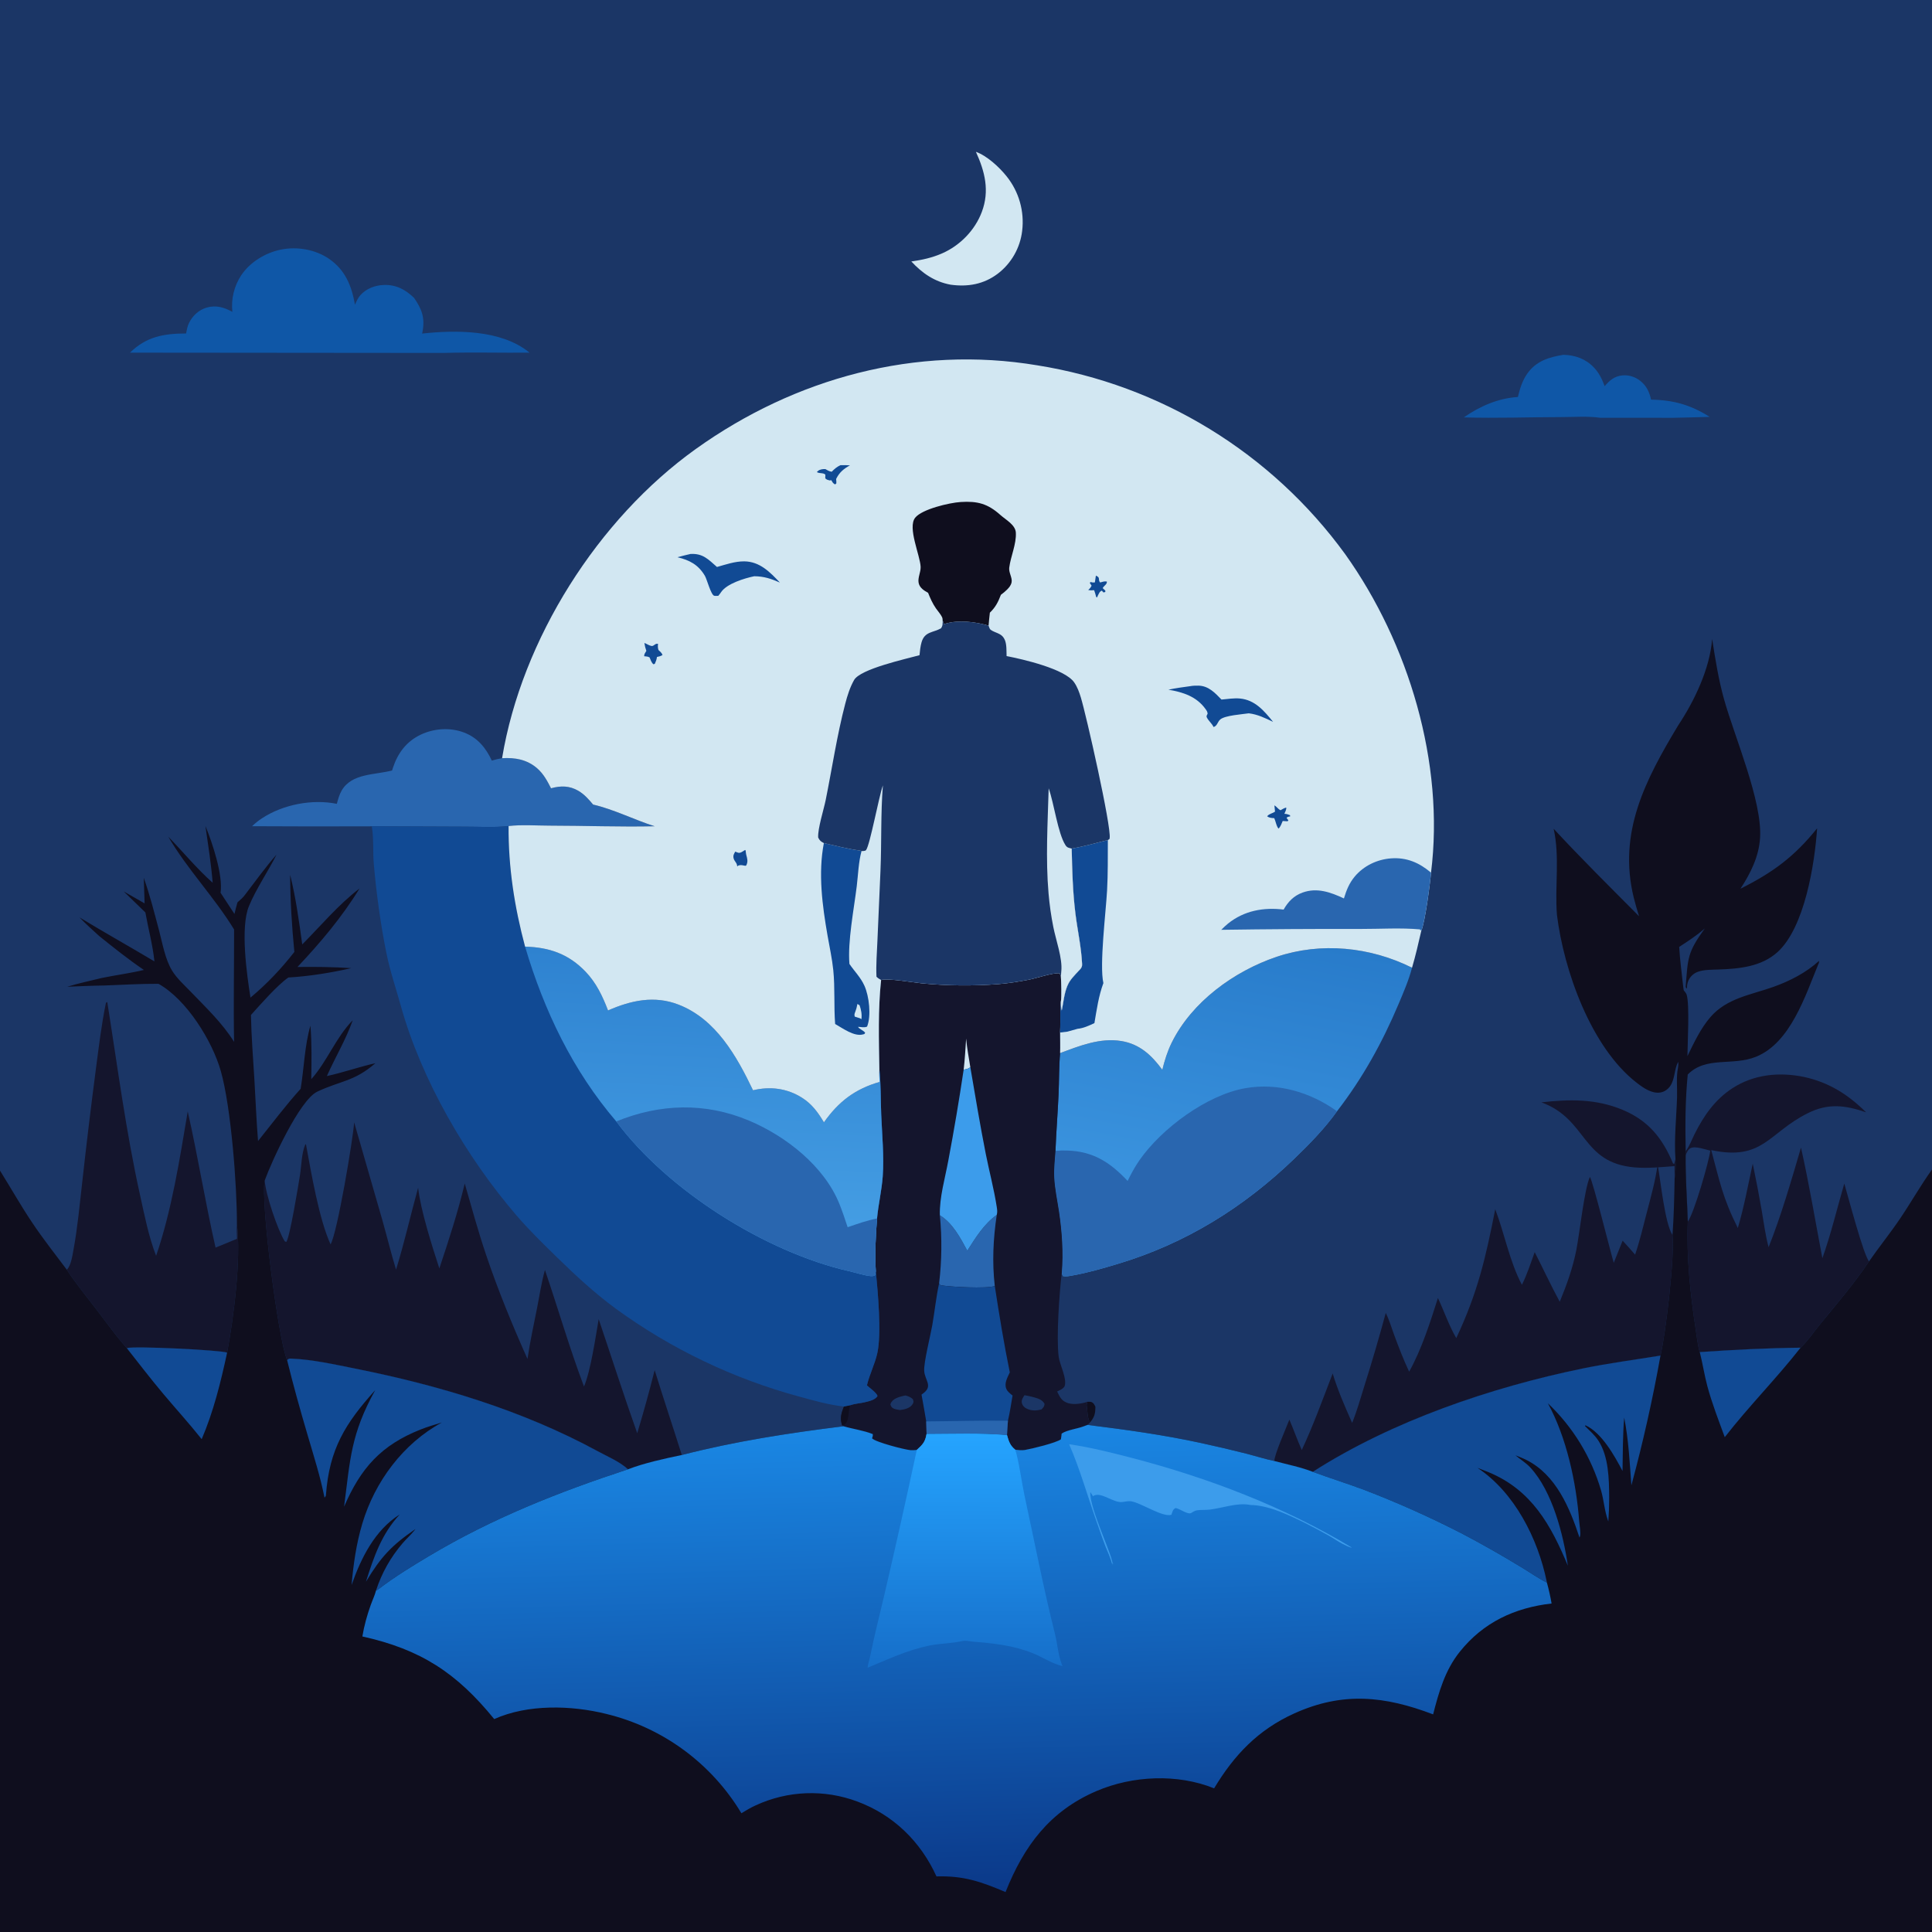 <?xml version="1.0" encoding="UTF-8"?> <svg xmlns="http://www.w3.org/2000/svg" xmlns:xlink="http://www.w3.org/1999/xlink" width="1024" height="1024"><path fill="#1B3666" d="M0 0L1024 0L1024 619.863L1024 1024L0 1024L0 620.448L0 0Z"></path><path fill="#0F0E1E" d="M576.319 742.982C577.644 742.987 578.418 742.774 579.448 743.743C579.861 744.132 580.302 745.052 580.568 745.511C580.586 749.262 580.12 751.059 577.717 753.955C576.212 751.477 576.433 747.557 575.934 744.696L576.319 742.982Z"></path><path fill="#14152D" d="M816.979 584.262C831.865 582.577 845.856 582.337 859.944 588.206C873.638 593.912 881.164 603.227 886.737 616.678L887.4 616.886L888.03 614.389C888.189 617.818 888.224 621.381 887.573 624.765L887.535 618.065C880.584 618.573 873.399 619.34 866.443 618.746C837.887 616.305 841.596 593.286 816.979 584.262Z"></path><path fill="#D2E7F2" d="M517.248 80.461C523.191 82.602 529.696 88.631 533.575 93.513Q534.176 94.264 534.739 95.045Q535.302 95.825 535.825 96.633Q536.349 97.44 536.831 98.272Q537.314 99.105 537.754 99.96Q538.195 100.815 538.593 101.691Q538.99 102.568 539.344 103.462Q539.697 104.357 540.006 105.269Q540.315 106.18 540.578 107.105Q540.841 108.031 541.057 108.968Q541.274 109.906 541.444 110.853Q541.614 111.8 541.736 112.754Q541.859 113.709 541.934 114.668Q542.009 115.627 542.036 116.589Q542.063 117.551 542.042 118.512Q542.022 119.474 541.953 120.434Q541.885 121.394 541.769 122.349Q541.671 123.182 541.532 124.01Q541.393 124.837 541.213 125.657Q541.032 126.476 540.811 127.286Q540.589 128.095 540.328 128.893Q540.066 129.69 539.765 130.473Q539.464 131.256 539.124 132.024Q538.784 132.791 538.406 133.54Q538.029 134.289 537.614 135.019Q537.199 135.748 536.748 136.456Q536.297 137.163 535.811 137.847Q535.325 138.532 534.806 139.191Q534.286 139.85 533.735 140.482Q533.183 141.114 532.6 141.718Q532.017 142.322 531.405 142.895Q530.793 143.469 530.153 144.012Q529.513 144.554 528.846 145.064C521.4 150.694 512.956 152.149 503.855 150.893C495.303 149.32 488.853 144.837 483.02 138.578C488.718 137.787 494.2 136.572 499.482 134.23C508.911 130.05 516.748 122.015 520.391 112.316C524.596 101.117 522.027 90.943 517.248 80.461Z"></path><path fill="#0F57A7" d="M828.625 188.06C834.75 188.186 840.347 190.147 844.665 194.632C847.558 197.636 849.069 200.856 850.506 204.678C853.139 201.606 855.632 199.419 859.82 198.98C863.335 198.612 866.92 199.807 869.623 202.057C872.796 204.698 874.217 207.873 875.104 211.82C886.969 212.009 896.087 214.591 906.151 220.943C899.69 221.115 893.221 221.363 886.759 221.447L848.162 221.427C841.566 220.492 834.177 221.056 827.48 221.063C810.303 221.082 793.028 221.745 775.865 221.222C784.285 215.33 794.144 211.026 804.508 210.421C805.554 206.043 806.866 201.747 809.486 198.022C814.167 191.366 821.003 189.276 828.625 188.06Z"></path><path fill="#2966AF" d="M207.819 408.366C207.952 407.913 208.092 407.461 208.24 407.012C210.804 399.241 215.3 393.094 222.843 389.452C229.902 386.044 238.548 385.448 245.904 388.238C253.114 390.973 257.498 396.335 260.667 403.122C262.48 402.597 264.252 402.172 266.113 401.858C272.947 401.445 279.389 402.563 284.718 407.236C288.108 410.209 290.045 413.871 292.059 417.806C297.211 416.38 301.884 416.393 306.6 419.18C309.804 421.075 311.991 423.638 314.36 426.434C325.473 429.014 336.098 434.491 346.998 437.932C328.48 438.336 309.768 437.618 291.225 437.596C284.184 437.588 276.533 437.013 269.56 437.807C262.123 438.683 253.985 438.136 246.469 438.156L197.035 437.957Q165.326 438.091 133.616 437.905C135.253 436.329 136.986 434.934 138.886 433.689C150.041 426.384 165.466 423.405 178.523 426.049C179.18 423.649 179.857 421.113 181.118 418.954C186.481 409.774 198.701 410.79 207.819 408.366Z"></path><path fill="#0F57A7" d="M123.163 165.294Q123.026 164.031 122.997 162.761Q122.969 161.491 123.05 160.223Q123.131 158.955 123.321 157.699Q123.511 156.443 123.809 155.208Q124.106 153.973 124.509 152.768Q124.912 151.563 125.416 150.398Q125.921 149.232 126.524 148.114Q127.128 146.996 127.825 145.934C132.538 138.897 140.653 133.977 148.883 132.294C157.421 130.548 167.18 132.216 174.399 137.184C183.016 143.115 186.402 151.562 188.139 161.512C188.927 159.741 189.689 157.921 190.995 156.458C194.155 152.919 198.816 151.19 203.481 151.039C210.012 150.827 214.922 153.503 219.477 157.902C223.516 163.749 225.302 168.381 223.979 175.605C223.906 176.004 223.822 176.402 223.738 176.799C241.697 174.859 265.429 174.694 280.322 186.636L280.665 186.917C265.473 187.046 250.192 186.622 235.019 187.063L68.898 186.912C77.647 178.374 86.823 176.776 98.646 176.751C98.994 174.839 99.323 172.931 100.187 171.172C102.089 167.299 105.401 164.227 109.581 163.021C114.556 161.586 118.812 162.915 123.163 165.294Z"></path><path fill="#14152D" d="M35.399 672.964C37.65 670.903 38.412 665.296 38.957 662.348C41.107 650.706 42.182 638.822 43.533 627.065Q46.898 596.558 50.884 566.127C52.416 554.606 53.788 542.895 56.155 531.516L56.856 531.062C62.285 565.255 66.744 599.674 74.244 633.495C76.6 644.122 78.781 655.441 82.749 665.612C91.114 641.047 95.205 614.607 99.5 589.071C104.907 613.007 108.805 637.331 114.252 661.261L125.608 656.599C125.547 654.006 125.388 651.38 125.572 648.791C127.827 667.355 123.899 698.072 120.381 716.929C117.049 715.555 71.342 713.318 67.194 714.516C61.462 708.036 56.371 700.876 51.104 694.008C45.797 687.089 40.167 680.262 35.399 672.964Z"></path><path fill="#14152D" d="M893.462 610.158C895.394 607.6 896.681 604.074 898.116 601.188C902.944 591.481 908.951 582.797 918.205 576.788C929.574 569.406 943.053 568.099 956.081 570.787C969.303 573.631 979.55 580.121 989.072 589.553C977.958 585.751 969.046 584.598 958.174 590.008C937.236 600.427 934.544 615.423 906.994 609.591C911.521 626.243 912.957 634.641 921.076 650.876C924.416 639.65 926.487 628.198 928.987 616.773Q931.581 629.128 933.737 641.568C934.853 648.006 935.693 654.728 937.394 661.036C944.064 644.367 949.483 625.52 954.565 608.263C958.904 627.608 962.189 647.396 965.896 666.886C970.501 653.946 973.683 640.476 977.514 627.291C979.374 633.56 987.742 665.457 990.649 668.538C982.844 680.241 973.429 691.163 964.524 702.05C961.322 705.966 958.026 710.888 954.344 714.302C936.465 714.497 918.742 715.397 900.908 716.636C899.76 712.87 899.34 708.335 898.737 704.422C895.89 685.931 893.829 666.196 894.563 647.483C894.174 635.743 893.298 624.177 893.419 612.402L893.462 610.158Z"></path><path fill="#1B3666" d="M893.419 612.402C893.892 611.053 894.624 609.25 895.996 608.553C898.546 607.258 903.699 609.252 906.477 609.861C905.842 615.529 897.837 643.168 894.563 647.483C894.174 635.743 893.298 624.177 893.419 612.402Z"></path><path fill="#14152D" d="M866.64 664.987C869.102 657.772 870.892 650.189 872.803 642.81C874.985 634.383 877.42 625.825 878.589 617.186C880.127 625.516 882.411 648.595 886.475 654.602C887.649 666.221 882.847 706.834 880.094 718.487C866.361 720.728 852.595 722.51 838.951 725.311C790.362 735.285 737.757 753.192 695.81 780.105C689.448 777.596 682.108 776.166 675.476 774.379C675.099 771.743 681.877 756.464 683.387 752.426C685.681 757.757 687.584 763.231 689.964 768.534C696.139 755.361 701.117 741.549 706.344 727.976C709.048 736.913 712.889 745.638 716.662 754.167C719.251 747.759 721.153 740.962 723.21 734.366Q729.255 715.258 734.474 695.909C736.286 699.443 737.442 703.49 738.817 707.219C741.283 713.911 743.837 720.572 746.876 727.028C753.494 715.151 758.01 700.919 762.13 687.989C765.455 695.067 767.916 702.424 771.851 709.233C783.211 685.072 787.432 666.763 792.503 640.918C797.468 653.986 800.093 668.587 806.643 680.983C809.399 675.446 811.317 669.471 813.426 663.664C817.893 672.405 821.996 681.337 826.696 689.957C830.4 681.012 833.639 671.955 835.505 662.425C837.242 653.55 839.755 630.074 842.673 623.814C844.064 625.256 853.694 664 855.325 669.316Q857.721 663.465 860.029 657.578C862.293 659.986 864.449 662.511 866.64 664.987Z"></path><path fill="#14152D" d="M140.309 625.664C140.781 632.987 147.064 651.664 150.897 657.896L151.685 658.265C153.507 656.683 158.27 627.424 159.009 622.742C159.843 617.456 159.762 611.424 161.853 606.471L162.196 606.659C164.981 621.673 169.073 646.155 175.205 659.536C178.819 653.434 187.177 603.285 187.713 594.873L202.662 646.723C205.126 655.442 207.281 664.269 209.907 672.939C214.376 658.531 217.609 644.002 221.618 629.509C222.861 641.178 229.062 660.66 232.862 672.288C237.857 657.337 242.641 642.639 246.326 627.306C249.955 639.942 253.437 652.648 257.638 665.108C263.914 683.722 271.56 702.332 279.576 720.269C280.911 711.114 282.936 702.014 284.723 692.938C286.012 686.39 287.028 679.525 288.832 673.108C295.815 693.641 301.869 714.602 309.531 734.887C313.13 726.375 315.643 708.802 317.318 699.19C324.129 719.327 330.62 739.624 337.745 759.649Q342.757 743.035 346.985 726.204C351.621 741.242 356.652 756.167 361.373 771.185C352.036 773.164 341.782 775.337 332.875 778.754C328.264 774.584 322.168 772.091 316.74 769.14C276.879 747.469 232.715 734.27 188.409 725.412C177.55 723.241 165.664 720.55 154.595 720.104C153.255 720.05 153.116 720.012 152.167 720.876C147.511 709.928 138.084 637.256 140.309 625.664Z"></path><defs><linearGradient id="gradient_0" gradientUnits="userSpaceOnUse" x1="663.146" y1="493.084" x2="636.04" y2="631.638"><stop offset="0" stop-color="#287BCA"></stop><stop offset="1" stop-color="#3A93DE"></stop></linearGradient></defs><path fill="url(#gradient_0)" d="M616.047 567.012C617.301 561.99 618.724 557.301 621.018 552.648C631.685 531.014 654.049 514.789 676.519 507.175C700.129 499.174 726.265 501.858 748.409 512.906C746.693 519.455 743.948 525.807 741.322 532.036C732.692 552.498 722.266 571.374 708.657 588.977C702.213 598.021 694.056 606.373 686.065 614.068C659.231 639.908 628.468 659.051 592.69 669.81C584.603 672.242 576.397 674.655 568.064 676.092C566.478 676.366 564.869 676.727 563.283 676.307C563.11 675.727 562.878 675.106 562.771 674.512C563.649 663.923 562.876 652.841 561.318 642.325C560.421 636.271 559.054 630.118 558.76 624.003C558.538 619.39 559.094 614.608 559.42 610.001C559.81 600.005 560.617 590.003 561.061 580.002C561.384 572.737 561.242 565.4 561.882 558.163C572.173 554.311 583.067 549.951 594.272 551.762C604.083 553.349 610.426 559.332 616.047 567.012Z"></path><path fill="#2966AF" d="M597.668 625.932C599.517 622.115 601.504 618.43 603.932 614.945C615.681 598.083 639.666 580.315 660.104 576.75C677.42 573.729 694.55 578.937 708.657 588.977C702.213 598.021 694.056 606.373 686.065 614.068C659.231 639.908 628.468 659.051 592.69 669.81C584.603 672.242 576.397 674.655 568.064 676.092C566.478 676.366 564.869 676.727 563.283 676.307C563.11 675.727 562.878 675.106 562.771 674.512C563.649 663.923 562.876 652.841 561.318 642.325C560.421 636.271 559.054 630.118 558.76 624.003C558.538 619.39 559.094 614.608 559.42 610.001Q562.526 609.684 565.646 609.804C579.511 610.241 588.471 616.129 597.668 625.932Z"></path><path fill="#14152D" d="M467.007 519.415C470.353 518.378 484.116 520.729 488.406 521.16Q498.538 522.16 508.718 522.271Q518.899 522.383 529.05 521.605C534.448 521.173 540.005 520.292 545.319 519.262C549.416 518.468 558.008 515.489 561.61 515.854L562.304 517.393C562.457 521.88 562.827 526.784 562.266 531.238C561.932 534.686 561.948 538.085 561.984 541.545C561.959 543.445 561.984 545.36 561.874 547.257C561.887 550.885 561.991 554.538 561.882 558.163C561.242 565.4 561.384 572.737 561.061 580.002C560.617 590.003 559.81 600.005 559.42 610.001C559.094 614.608 558.538 619.39 558.76 624.003C559.054 630.118 560.421 636.271 561.318 642.325C562.876 652.841 563.649 663.923 562.771 674.512C561.478 685.223 559.813 708.747 561.119 719.088C561.649 723.292 565.797 730.995 564.216 734.836C564.091 735.141 563.371 735.806 563.21 735.929C562.379 736.57 561.221 737.05 560.284 737.535C561.855 740.605 562.631 742.595 566.177 743.717C569.011 744.614 573.577 743.968 576.319 742.982L575.934 744.696C576.433 747.557 576.212 751.477 577.717 753.955L576.384 755.231L574.679 755.874C571.291 757.262 565.488 757.872 562.69 759.846L562.631 760.558C562.557 761.349 562.439 762.108 562.299 762.888C559.632 764.787 546.921 767.891 543.248 768.513C541.545 768.801 539.794 768.581 538.095 768.375C535.332 766.137 534.653 763.928 533.724 760.64C519.704 759.422 505.168 760.002 491.099 760.022C490.422 764.267 489.013 765.663 485.925 768.491C484.828 768.599 483.711 768.703 482.608 768.618C479.497 768.376 463.887 764.333 462.21 762.345C462.528 761.443 462.657 761.086 462.588 760.107C457.779 758.156 452.108 757.433 447.069 755.945L446.328 755.412C445.097 751.583 445.907 749.092 447.3 745.493L450.679 744.808C453.155 743.902 455.907 743.829 458.471 743.191C460.711 742.635 463.836 742.005 465.1 739.924C464.68 738.25 460.95 735.647 459.491 734.275C460.848 728.4 463.745 722.977 465.023 717.045C467.26 706.656 465.308 684.946 464.209 673.789C463.604 664.506 464.153 655.088 464.852 645.826C465.523 638.353 467.316 631.022 467.859 623.555C468.644 612.766 467.49 601.37 467.052 590.536C466.734 582.668 466.929 574.637 466.087 566.82C465.85 551.027 465.341 535.148 467.007 519.415Z"></path><path fill="#D2E7F2" d="M512.071 550.478C512.541 555.546 513.477 560.583 514.288 565.607C513.19 566.607 512.188 566.63 510.758 566.958C511.41 561.492 511.686 555.968 512.071 550.478Z"></path><path fill="#0F0E1E" d="M447.3 745.493L450.679 744.808C450.57 745.128 450.457 745.445 450.354 745.767C449.44 748.619 450.2 753.173 447.562 755.085L446.328 755.412C445.097 751.583 445.907 749.092 447.3 745.493Z"></path><path fill="#1B3666" d="M479.904 739.614C481.518 740.054 482.49 740.452 483.787 741.519C484.201 742.694 484.42 742.964 483.754 744.131C482.44 746.435 479.358 747.057 476.998 747.349C475.975 747.173 474.777 747.038 473.818 746.638C472.626 746.142 472.301 745.538 471.926 744.38C472.113 743.806 472.118 743.682 472.495 743.117C474 740.859 477.49 740.146 479.904 739.614Z"></path><path fill="#1B3666" d="M542.993 739.486C544.653 739.788 546.313 740.1 547.936 740.571C550.245 741.241 552.392 741.812 553.637 744.063C553.521 745.555 553.042 745.844 552.107 746.973C549.477 747.781 546.776 747.834 544.238 746.643C542.896 746.013 541.9 744.984 541.587 743.5C541.268 741.983 542.236 740.704 542.993 739.486Z"></path><path fill="#2966AF" d="M512.688 662.892C517.064 656.053 521.543 648.684 528.301 643.922C526.427 656.499 525.801 668.961 527.256 681.61C523.316 683.144 503.032 682.104 498.391 681.16L497.753 680.157Q498.823 671.186 498.922 662.152Q499.021 653.118 498.148 644.126C504.932 648.264 509.039 656.13 512.688 662.892Z"></path><path fill="#3C9CEB" d="M514.288 565.607C516.925 580.988 519.462 596.34 522.495 611.655C524.338 620.959 526.855 630.282 528.291 639.644C528.527 641.186 528.712 642.409 528.301 643.922C521.543 648.684 517.064 656.053 512.688 662.892C509.039 656.13 504.932 648.264 498.148 644.126C497.848 634.726 500.984 624.187 502.67 614.894Q507.181 591.005 510.758 566.958C512.188 566.63 513.19 566.607 514.288 565.607Z"></path><path fill="#114A94" d="M497.753 680.157L498.391 681.16C503.032 682.104 523.316 683.144 527.256 681.61C529.627 696.994 532.097 712.139 535.216 727.39C534.02 730.02 532.118 733.169 533.369 736.097C534.021 737.624 535.416 738.651 536.68 739.649C535.901 744.096 535.272 748.634 534.225 753.024Q533.883 756.826 533.724 760.64C519.704 759.422 505.168 760.002 491.099 760.022L490.918 753.379Q489.74 746.263 488.426 739.171C488.535 739.092 488.645 739.014 488.753 738.934L489.29 738.529C494.628 734.59 490.16 731.599 489.845 726.606C489.561 722.106 493.186 707.798 494.119 702.442C495.405 695.06 496.161 687.466 497.753 680.157Z"></path><path fill="#2966AF" d="M490.918 753.379C505.341 753.294 519.808 752.809 534.225 753.024Q533.883 756.826 533.724 760.64C519.704 759.422 505.168 760.002 491.099 760.022L490.918 753.379Z"></path><path fill="#114A94" d="M197.035 437.957L246.469 438.156C253.985 438.136 262.123 438.683 269.56 437.807C269.398 459.64 272.668 480.682 278.299 501.729C291.117 502.089 301.328 505.578 310.371 515.019C316.063 520.962 319.346 527.951 322.27 535.554C334.484 530.208 346.87 527.476 359.736 532.505C379.514 540.235 390.421 559.739 399.122 577.875C408.131 575.711 417.05 576.784 424.987 581.769C430.321 585.12 433.515 589.555 436.7 594.858C444.474 583.854 453.138 577.215 466.189 573.444C466.114 571.25 465.94 569.01 466.087 566.82C466.929 574.637 466.734 582.668 467.052 590.536C467.49 601.37 468.644 612.766 467.859 623.555C467.316 631.022 465.523 638.353 464.852 645.826C464.153 655.088 463.604 664.506 464.209 673.789C465.308 684.946 467.26 706.656 465.023 717.045C463.745 722.977 460.848 728.4 459.491 734.275C460.95 735.647 464.68 738.25 465.1 739.924C463.836 742.005 460.711 742.635 458.471 743.191C455.907 743.829 453.155 743.902 450.679 744.808L447.3 745.493C439.348 744.617 431.323 742.341 423.622 740.226Q417.083 738.453 410.632 736.385Q404.181 734.317 397.831 731.957Q391.48 729.598 385.243 726.952Q379.007 724.307 372.897 721.38Q366.787 718.453 360.817 715.252Q354.846 712.05 349.028 708.581Q343.209 705.111 337.554 701.38Q331.899 697.65 326.42 693.666C315.172 685.378 305.089 676.06 295.112 666.302C287.827 659.178 280.5 652.044 273.848 644.315C247.135 613.275 223.36 572.442 212.383 532.904C209.805 523.616 206.757 514.799 204.83 505.281C201.712 489.885 199.518 473.782 198.134 458.134C197.56 451.643 198.158 444.93 197.133 438.519C197.103 438.331 197.068 438.144 197.035 437.957Z"></path><defs><linearGradient id="gradient_1" gradientUnits="userSpaceOnUse" x1="375.814" y1="506.736" x2="369.387" y2="645.284"><stop offset="0" stop-color="#2E82D0"></stop><stop offset="1" stop-color="#449DE3"></stop></linearGradient></defs><path fill="url(#gradient_1)" d="M278.299 501.729C291.117 502.089 301.328 505.578 310.371 515.019C316.063 520.962 319.346 527.951 322.27 535.554C334.484 530.208 346.87 527.476 359.736 532.505C379.514 540.235 390.421 559.739 399.122 577.875C408.131 575.711 417.05 576.784 424.987 581.769C430.321 585.12 433.515 589.555 436.7 594.858C444.474 583.854 453.138 577.215 466.189 573.444C466.114 571.25 465.94 569.01 466.087 566.82C466.929 574.637 466.734 582.668 467.052 590.536C467.49 601.37 468.644 612.766 467.859 623.555C467.316 631.022 465.523 638.353 464.852 645.826C464.153 655.088 463.604 664.506 464.209 673.789C464.106 674.501 463.939 675.217 463.8 675.923C462.911 676.431 462.1 676.428 461.095 676.311C457.535 675.898 453.648 674.559 450.118 673.758C405.911 663.723 353.763 630.928 326.636 594.379C303.537 567.424 288.32 535.568 278.299 501.729Z"></path><path fill="#2966AF" d="M326.636 594.379C349.745 584.96 373.727 584.173 396.93 593.921C416.469 602.129 436.882 618.042 444.95 638.221C446.555 642.235 447.918 646.348 449.267 650.453C454.387 648.68 459.517 646.85 464.852 645.826C464.153 655.088 463.604 664.506 464.209 673.789C464.106 674.501 463.939 675.217 463.8 675.923C462.911 676.431 462.1 676.428 461.095 676.311C457.535 675.898 453.648 674.559 450.118 673.758C405.911 663.723 353.763 630.928 326.636 594.379Z"></path><path fill="#D2E7F2" d="M266.113 401.858C276.552 338.827 316.887 275.14 368.715 238.024C421.359 200.324 485.531 182.885 549.814 193.635Q552.844 194.119 555.862 194.676Q558.88 195.234 561.883 195.865Q564.886 196.497 567.872 197.202Q570.859 197.907 573.828 198.684Q576.796 199.462 579.745 200.312Q582.693 201.163 585.62 202.085Q588.547 203.007 591.451 204Q594.354 204.994 597.232 206.059Q600.111 207.123 602.962 208.257Q605.813 209.392 608.636 210.596Q611.458 211.8 614.251 213.073Q617.043 214.346 619.803 215.687Q622.564 217.028 625.29 218.436Q628.017 219.844 630.708 221.318Q633.4 222.793 636.054 224.333Q638.708 225.872 641.324 227.477Q643.94 229.081 646.516 230.749Q649.092 232.417 651.626 234.148Q654.16 235.879 656.651 237.671Q659.142 239.463 661.589 241.316Q664.035 243.168 666.435 245.08Q668.836 246.992 671.188 248.962Q673.541 250.933 675.845 252.96Q678.149 254.987 680.402 257.07Q682.656 259.153 684.857 261.291Q687.059 263.429 689.208 265.62Q691.356 267.81 693.451 270.053Q695.545 272.296 697.584 274.59Q699.623 276.883 701.605 279.226Q703.587 281.569 705.511 283.959Q707.435 286.35 709.3 288.787Q711.165 291.224 712.97 293.706C746.668 340.961 765.763 404.44 758.473 462.54C758.024 468.1 755.321 488.84 753.314 493.342C751.808 499.905 750.309 506.442 748.409 512.906C726.265 501.858 700.129 499.174 676.519 507.175C654.049 514.789 631.685 531.014 621.018 552.648C618.724 557.301 617.301 561.99 616.047 567.012C610.426 559.332 604.083 553.349 594.272 551.762C583.067 549.951 572.173 554.311 561.882 558.163C561.991 554.538 561.887 550.885 561.874 547.257C561.984 545.36 561.959 543.445 561.984 541.545C561.948 538.085 561.932 534.686 562.266 531.238C562.827 526.784 562.457 521.88 562.304 517.393L561.61 515.854C558.008 515.489 549.416 518.468 545.319 519.262C540.005 520.292 534.448 521.173 529.05 521.605Q518.899 522.383 508.718 522.271Q498.538 522.16 488.406 521.16C484.116 520.729 470.353 518.378 467.007 519.415C465.341 535.148 465.85 551.027 466.087 566.82C465.94 569.01 466.114 571.25 466.189 573.444C453.138 577.215 444.474 583.854 436.7 594.858C433.515 589.555 430.321 585.12 424.987 581.769C417.05 576.784 408.131 575.711 399.122 577.875C390.421 559.739 379.514 540.235 359.736 532.505C346.87 527.476 334.484 530.208 322.27 535.554C319.346 527.951 316.063 520.962 310.371 515.019C301.328 505.578 291.117 502.089 278.299 501.729C272.668 480.682 269.398 459.64 269.56 437.807C276.533 437.013 284.184 437.588 291.225 437.596C309.768 437.618 328.48 438.336 346.998 437.932C336.098 434.491 325.473 429.014 314.36 426.434C311.991 423.638 309.804 421.075 306.6 419.18C301.884 416.393 297.211 416.38 292.059 417.806C290.045 413.871 288.108 410.209 284.718 407.236C279.389 402.563 272.947 401.445 266.113 401.858Z"></path><path fill="#114A94" d="M394.898 450.503C395.366 450.919 395.136 450.627 395.298 451.655C395.362 452.068 395.422 452.735 395.534 453.126C396.083 455.038 396.549 456.659 395.565 458.6C395.122 459.473 393.407 457.962 391.259 458.784L390.776 459.226C390.636 458.345 390.533 457.896 390.021 457.143C389.527 456.418 389.004 455.72 388.804 454.841C388.476 453.408 389.02 452.516 389.715 451.358C390.24 451.589 390.687 451.806 391.248 451.957C392.393 452.264 393.489 451.374 394.413 450.807L394.898 450.503Z"></path><path fill="#114A94" d="M580.84 305.102C583.476 306.189 581.738 307.04 583.082 308.732C584.288 308.393 585.377 307.975 586.64 308.222C586.904 309.646 585.154 310.366 584.444 311.712L585.864 313.052L585.814 313.773L584.845 314.009L584.002 313.049C582.724 313.54 582.557 314.452 581.912 315.611L581.474 316.641L581.002 316.411C580.707 315.168 580.339 314.011 579.917 312.809C578.777 312.929 577.905 312.921 576.777 312.713C577.6 311.948 578.124 311.431 578.565 310.389L577.614 308.98L577.995 308.481C578.931 308.738 579.299 308.8 580.3 308.709L580.84 305.102Z"></path><path fill="#114A94" d="M341.539 340.778C342.804 341.253 343.879 342.068 345.223 342.369C346.57 342.67 347.115 340.852 348.777 341.255C348.639 342.508 348.621 343.3 348.995 344.511C349.85 345.321 350.76 346.016 351.147 347.164C350.12 347.811 349.356 347.95 348.198 348.206C348.032 349.575 347.626 350.591 347.072 351.83L346.345 352.08C345.249 351.223 344.811 349.663 344.27 348.415C343.541 348.059 343.131 347.966 342.294 347.896C342.026 347.874 341.758 347.866 341.49 347.851C341.222 346.846 342.084 345.883 342.575 344.982C342.078 343.557 341.746 342.274 341.539 340.778Z"></path><path fill="#114A94" d="M445.457 246.552C447.146 246.477 448.811 246.562 450.499 246.643C447.153 248.464 444.843 250.426 443.155 253.884C443.271 254.677 443.311 255.39 443.283 256.191L442.628 256.755C441.808 256.295 441.532 256.07 441.028 255.233C440.891 255.005 440.774 254.765 440.646 254.532L439.694 254.636C438.668 254.344 438.179 254.304 437.415 253.523L437.45 251.539C436.074 250.418 434.519 251.138 432.937 250.215C433.155 250.002 433.353 249.767 433.591 249.575C434.632 248.736 436.206 248.567 437.467 248.614C438.599 249.283 439.498 249.826 440.824 250.04C442.3 248.508 443.523 247.459 445.457 246.552Z"></path><path fill="#114A94" d="M675.461 426.868C676.8 427.619 677.285 428.769 678.713 429.441C679.724 428.85 680.577 428.348 681.71 428.015C681.909 429.108 681.154 430.31 680.743 431.343C681.889 431.35 682.662 431.641 683.72 432.061L683.83 432.687C682.973 432.893 682.493 432.826 681.894 433.502L682.859 434.779L682.458 435.299L679.86 435.137C679.261 436.588 678.777 437.991 677.714 439.178C676.673 438.459 676.056 435.051 675.387 433.642C673.976 433.546 672.775 433.534 671.627 432.646C672.651 431.287 674.403 431.17 675.792 430.173Q675.612 428.522 675.461 426.868Z"></path><path fill="#114A94" d="M630.791 363.691C632.16 363.425 633.886 363.372 635.288 363.408C640.563 363.543 644.002 367.248 647.411 370.785C650.547 370.49 654.042 369.94 657.18 370.227C665.19 370.961 670.031 376.781 674.758 382.59C670.518 380.591 666.598 378.616 661.877 378.072C658.645 378.561 649.348 379.168 646.811 381.29C645.262 382.585 645.24 384.745 643.214 385.341C642.286 383.363 640.552 382.117 639.637 380.232C639.265 379.464 639.746 379.017 640.062 378.289C639.993 377.26 639.597 376.706 639.012 375.883C634.221 369.143 627.029 366.864 619.281 365.546C623.101 364.744 626.921 364.198 630.791 363.691Z"></path><path fill="#114A94" d="M365.984 293.612C372.588 293.241 375.432 296.508 380.015 300.512C384.655 299.205 389.551 297.502 394.411 297.531C402.652 297.581 408.116 303.212 413.359 308.772C408.659 306.718 404.935 305.457 399.748 305.423C394.573 306.499 385.236 309.308 382.169 313.879C381.745 314.512 382.015 314.162 381.529 314.777C381.42 314.915 381.308 315.049 381.199 315.186L380.716 315.8C380.104 315.8 379.067 315.929 378.504 315.749C376.775 315.196 374.706 307.045 373.601 305.179C370.11 299.288 365.467 296.876 359.081 295.348C361.35 294.673 363.683 294.171 365.984 293.612Z"></path><path fill="#114A94" d="M436.667 446.848C442.865 448.2 448.976 449.888 455.274 450.744C456.059 450.85 455.745 450.795 456.629 451.102C455.016 456.933 454.831 463.7 454.089 469.747C452.583 482.024 449.233 498.93 450.215 510.914C452.914 514.866 456.156 518.002 458.165 522.459C460.661 527.993 461.869 538.351 459.576 544.116C458.026 544.807 456.495 544.294 454.798 544.242C455.248 545.366 457.659 546.072 458.551 547.397C458.043 548.227 458.381 547.989 457.376 548.262C452.707 549.532 446.621 544.968 442.641 542.742C441.914 533.252 442.619 523.684 441.661 514.227C441.042 508.118 439.678 501.977 438.625 495.923C435.843 479.936 433.566 462.909 436.667 446.848Z"></path><path fill="#D2E7F2" d="M454.427 532.114L455.593 532.811C456.443 535.254 456.903 537.62 456.567 540.205L455.888 539.736L453.022 538.824C452.739 537.613 452.914 537.354 453.343 536.192C453.81 534.927 454.134 533.917 454.352 532.586L454.427 532.114Z"></path><path fill="#114A94" d="M568.026 449.75C574.567 448.648 580.764 446.811 587.183 445.227C587.133 454.216 587.263 463.001 586.77 471.995C586.138 483.493 582.653 511.602 584.817 521.057C582.286 527.876 581.284 535.127 580.064 542.271C577.255 543.584 574.257 545 571.131 545.287L565.763 546.789L561.874 547.257C561.984 545.36 561.959 543.445 561.984 541.545C561.948 538.085 561.932 534.686 562.266 531.238C562.309 532.75 562.337 534.115 562.768 535.581C563.623 531.403 564.021 526.704 565.628 522.763C565.721 522.536 565.825 522.314 565.921 522.089C567.173 519.171 569.672 516.83 571.786 514.502C571.966 514.316 572.155 514.139 572.327 513.946C573.202 512.968 573.597 512.36 573.537 511.01C573.14 502.079 571.05 492.838 569.963 483.931C568.573 472.545 568.266 461.205 568.026 449.75Z"></path><path fill="#2966AF" d="M712.308 476.188C713.626 471.845 715.092 468.109 718.049 464.571C722.788 458.9 729.915 455.503 737.241 454.953C745.541 454.329 752.308 457.262 758.473 462.54C758.024 468.1 755.321 488.84 753.314 493.342L752.998 492.825L752.755 493.181L752.702 492.601C742.469 491.66 731.498 492.395 721.196 492.361Q684.245 492.276 647.298 492.823C648.455 491.674 649.623 490.519 650.897 489.497C659.425 482.653 669.736 480.793 680.346 482.094C682.723 477.905 685.739 474.762 690.373 473.082C698.097 470.282 705.296 472.927 712.308 476.188Z"></path><path fill="#0F0E1E" d="M491.908 314.202C489.746 313.016 487.403 311.562 486.894 308.929C486.361 306.175 488.053 303.257 487.956 300.481C487.745 294.453 480.894 279.625 485.061 274.404C488.708 269.836 503.237 266.451 509.161 266.076C518.082 265.511 523.506 266.929 530.25 272.966C533.115 275.531 538.214 278.172 538.422 282.345C538.729 288.494 535.673 294.842 534.911 300.906C534.594 303.435 536.594 306.19 536.182 308.529C535.893 310.167 534.931 311.319 533.794 312.472C532.776 313.503 531.673 314.386 530.506 315.239C528.988 319.168 527.718 321.739 524.648 324.74C524.41 327.025 524.114 329.318 523.974 331.611C517.133 329.563 508.018 328.464 501.123 330.559L500.336 330.803L499.622 328.862C499.587 328.184 499.586 327.697 499.289 327.071C498.541 325.496 497.095 323.932 496.092 322.485C494.275 319.863 493.076 317.16 491.908 314.202Z"></path><path fill="#1B3666" d="M499.622 328.862L500.336 330.803L501.123 330.559C508.018 328.464 517.133 329.563 523.974 331.611C524.516 333.132 524.492 333.6 525.987 334.374C528.77 335.813 531.235 335.957 532.606 339.242C533.631 341.699 533.412 345.091 533.51 347.737C542.27 349.431 564.394 354.525 569.353 361.694C570.996 364.068 572.006 366.846 572.846 369.591C575.727 378.999 589.09 438.092 588.143 444.206C588.024 444.974 587.988 444.733 587.183 445.227C580.764 446.811 574.567 448.648 568.026 449.75C568.266 461.205 568.573 472.545 569.963 483.931C571.05 492.838 573.14 502.079 573.537 511.01C573.597 512.36 573.202 512.968 572.327 513.946C572.155 514.139 571.966 514.316 571.786 514.502C569.672 516.83 567.173 519.171 565.921 522.089C565.825 522.314 565.721 522.536 565.628 522.763C564.021 526.704 563.623 531.403 562.768 535.581C562.337 534.115 562.309 532.75 562.266 531.238C562.827 526.784 562.457 521.88 562.304 517.393L561.61 515.854C558.008 515.489 549.416 518.468 545.319 519.262C540.005 520.292 534.448 521.173 529.05 521.605Q518.899 522.383 508.718 522.271Q498.538 522.16 488.406 521.16C484.116 520.729 470.353 518.378 467.007 519.415C466.055 518.895 465.315 518.457 464.553 517.679C464.238 511.376 464.806 504.842 465.057 498.525L466.667 461.628C467.304 446.585 466.743 431.236 467.955 416.265C465.688 422.713 461.124 447.826 459.025 450.56C458.584 451.134 457.33 451.03 456.629 451.102C455.745 450.795 456.059 450.85 455.274 450.744C448.976 449.888 442.865 448.2 436.667 446.848C435.083 446.053 434.456 445.539 433.658 443.924C433.319 439.359 436.631 429.005 437.64 424.004C441.064 407.017 443.625 389.673 448.018 372.908C449.125 368.684 450.508 364.25 452.677 360.435C456.029 354.537 479.944 349.32 487.364 347.26C487.587 344.984 487.81 342.583 488.454 340.383C490.133 334.644 494.532 335.407 498.766 333.016C499.771 331.504 499.575 330.649 499.622 328.862Z"></path><path fill="#D2E7F2" d="M562.304 517.393C562.375 516.511 562.417 515.62 562.51 514.741C563.224 508.005 559.609 498.13 558.27 491.29Q556.512 482.475 555.754 473.518C554.155 455.172 555.303 436.234 555.816 417.837C558.674 425.789 560.669 441.644 564.719 447.944C565.626 449.354 566.519 449.381 568.026 449.75C568.266 461.205 568.573 472.545 569.963 483.931C571.05 492.838 573.14 502.079 573.537 511.01C573.597 512.36 573.202 512.968 572.327 513.946C572.155 514.139 571.966 514.316 571.786 514.502C569.672 516.83 567.173 519.171 565.921 522.089C565.825 522.314 565.721 522.536 565.628 522.763C564.021 526.704 563.623 531.403 562.768 535.581C562.337 534.115 562.309 532.75 562.266 531.238C562.827 526.784 562.457 521.88 562.304 517.393Z"></path><path fill="#0F0E1E" d="M907.476 338.682C909.172 349.537 910.871 360.333 913.862 370.926C919.511 390.935 934.031 424.535 932.884 443.963C932.299 453.878 927.851 462.888 922.465 471.047C939.657 462.433 951.002 454.081 963.106 439.05C961.837 457.939 956.482 491.686 942.065 504.678C933.478 512.416 921.721 513.485 910.74 513.864C907.328 513.982 903.133 513.892 899.918 515.071Q899.623 515.176 899.336 515.302Q899.049 515.428 898.772 515.575Q898.495 515.721 898.229 515.887Q897.964 516.053 897.711 516.238Q897.457 516.422 897.218 516.625Q896.979 516.828 896.755 517.047Q896.531 517.266 896.324 517.501Q896.117 517.736 895.927 517.985Q895.737 518.234 895.565 518.497Q895.394 518.759 895.242 519.033Q895.09 519.307 894.958 519.591Q894.826 519.875 894.715 520.168Q894.604 520.461 894.514 520.761Q894.424 521.062 894.357 521.368Q894.289 521.673 894.243 521.983Q894.198 522.294 894.175 522.606Q894.131 523.287 894.11 523.969C893.454 523.367 893.647 523.715 893.443 522.977C894.663 507.64 894.293 504.973 903.573 492.097C899.322 495.826 894.727 498.8 890.009 501.882C890.392 508.94 891.413 515.917 892.131 522.943L892.405 524.89C892.953 525.565 893.7 526.36 893.963 527.213C895.59 532.473 894.424 553.119 894.378 559.768C897.881 552.605 901.332 545.125 906.586 539.049C915.296 528.976 928.064 527.309 939.973 523.058C948.66 519.957 957.275 515.544 964.125 509.285C964.086 510.001 964.186 510.367 963.772 510.971C956.882 527.707 949.001 552.671 930.798 560.071C918.26 565.168 904.319 559.622 894.536 569.513C893.224 582.927 893.153 596.686 893.462 610.158L893.419 612.402C893.298 624.177 894.174 635.743 894.563 647.483C893.829 666.196 895.89 685.931 898.737 704.422C899.34 708.335 899.76 712.87 900.908 716.636C918.742 715.397 936.465 714.497 954.344 714.302C958.026 710.888 961.322 705.966 964.524 702.05C973.429 691.163 982.844 680.241 990.649 668.538C995.998 660.867 1001.89 653.57 1007.13 645.817C1012.9 637.267 1017.99 628.248 1024 619.863L1024 1024L0 1024L0 620.448C5.703 629.597 11.038 639.024 17.032 647.98C22.788 656.581 29.191 664.692 35.399 672.964C40.167 680.262 45.797 687.089 51.104 694.008C56.371 700.876 61.462 708.036 67.194 714.516C71.342 713.318 117.049 715.555 120.381 716.929C123.899 698.072 127.827 667.355 125.572 648.791C125.636 628.521 122.499 586.996 117.045 567.72C112.501 551.658 98.838 529.707 83.995 521.437C74.45 521.394 64.815 521.983 55.274 522.332C48.726 522.41 42.166 522.732 35.624 522.995C41.657 521.147 47.896 519.826 54.026 518.33C61.427 516.802 68.912 515.861 76.272 514.088C68.052 508.53 60.305 502.321 52.574 496.114C49.028 492.891 45.462 489.703 42.152 486.233C55.26 494.208 68.677 501.693 81.853 509.562C80.978 500.938 78.572 492.188 77.051 483.615L65.578 472.488Q71.088 475.688 76.644 478.808L76.199 465.282C79.448 474.379 81.79 483.759 84.281 493.082C86.116 499.945 87.51 508.459 91.258 514.533C93.774 518.612 97.693 522.108 101.006 525.552C109.087 533.952 117.887 542.27 124.068 552.215C123.698 532.334 124.106 512.516 124.07 492.64C113.576 475.452 99.316 460.804 89.196 443.475C97.013 451.49 104.355 460.468 112.718 467.879C111.92 457.867 110.304 447.754 108.887 437.808C112.566 446.713 118.276 463.826 116.906 473.185L124.269 484.422C124.73 482.349 125.308 480.307 125.868 478.259C127.424 476.907 128.91 475.66 130.097 473.949C135.483 466.903 140.721 459.626 146.568 452.957C141.986 462.072 135.849 470.883 131.951 480.261C127.279 491.5 130.822 516.567 132.756 528.753C141.484 521.479 149.04 513.484 156.019 504.543C154.682 491.043 153.856 477.228 153.78 463.667C156.772 475.634 158.518 488.351 160.189 500.569C170.037 490.68 179.432 479.391 190.549 470.935C181.274 486.078 169.808 499.653 157.666 512.522C167.197 512.408 176.661 512.49 186.174 513.133C175.488 515.585 163.766 517.465 152.827 518.096C146.91 522.217 137.929 532.5 133.011 537.965C133.217 549.348 134.15 560.773 134.829 572.141C135.478 583.004 135.892 593.927 136.77 604.77C144.275 595.401 151.304 586.018 159.356 577.072C161.139 566.193 161.457 554.143 164.534 543.612C165.318 553.05 165.11 562.539 164.983 571.999C173.461 562.498 177.957 549.953 186.946 540.77C183.273 551.194 177.69 560.315 173.251 570.341C181.924 568.446 190.318 565.467 198.96 563.517C187.79 573.266 180.546 572.761 168.197 578.574C158.767 583.013 143.787 615.985 140.309 625.664C138.084 637.256 147.511 709.928 152.167 720.876C153.116 720.012 153.255 720.05 154.595 720.104C165.664 720.55 177.55 723.241 188.409 725.412C232.715 734.27 276.879 747.469 316.74 769.14C322.168 772.091 328.264 774.584 332.875 778.754C341.782 775.337 352.036 773.164 361.373 771.185C389.554 763.916 418.224 759.526 447.069 755.945C452.108 757.433 457.779 758.156 462.588 760.107C462.657 761.086 462.528 761.443 462.21 762.345C463.887 764.333 479.497 768.376 482.608 768.618C483.711 768.703 484.828 768.599 485.925 768.491C489.013 765.663 490.422 764.267 491.099 760.022C505.168 760.002 519.704 759.422 533.724 760.64C534.653 763.928 535.332 766.137 538.095 768.375C539.794 768.581 541.545 768.801 543.248 768.513C546.921 767.891 559.632 764.787 562.299 762.888C562.439 762.108 562.557 761.349 562.631 760.558L562.69 759.846C565.488 757.872 571.291 757.262 574.679 755.874L576.384 755.231C596.624 757.746 616.801 760.521 636.744 764.871Q649.061 767.533 661.272 770.646C665.986 771.862 670.714 773.4 675.476 774.379C682.108 776.166 689.448 777.596 695.81 780.105C737.757 753.192 790.362 735.285 838.951 725.311C852.595 722.51 866.361 720.728 880.094 718.487C882.847 706.834 887.649 666.221 886.475 654.602C887.168 644.685 887.407 634.704 887.573 624.765C888.224 621.381 888.189 617.818 888.03 614.389C887.258 603.682 888.541 592.223 888.876 581.47C889.033 576.425 888.373 571.059 889.337 566.113C889.568 564.928 889.608 563.961 889.472 562.764C887.346 566.716 887.835 571.641 885.358 575.438C884.131 577.32 882.216 578.697 879.977 579.048C875.411 579.765 870.836 576.485 867.41 573.826C843.283 555.097 828.845 514.383 825.208 484.867C824.009 469.786 826.817 454.141 823.459 439.25C838.125 455.108 853.513 470.285 868.726 485.624C867.725 482.378 866.74 479.094 865.929 475.794C857.437 441.201 872.13 413.333 889.383 384.602C898.077 371.536 906.272 354.409 907.476 338.682Z"></path><path fill="#114A94" d="M900.908 716.636C918.742 715.397 936.465 714.497 954.344 714.302C941.573 730.602 926.853 745.407 914.164 761.727C910.892 752.815 907.403 743.877 904.933 734.701C903.325 728.728 902.443 722.597 900.908 716.636Z"></path><path fill="#114A94" d="M67.194 714.516C71.342 713.318 117.049 715.555 120.381 716.929C116.977 732.656 113.241 747.935 106.9 762.797C100.35 754.535 93.197 746.708 86.42 738.626C79.82 730.753 73.538 722.597 67.194 714.516Z"></path><path fill="#114A94" d="M695.81 780.105C737.757 753.192 790.362 735.285 838.951 725.311C852.595 722.51 866.361 720.728 880.094 718.487Q873.884 753.206 864.672 787.251C863.753 775.124 863.217 763.34 860.865 751.354C860.06 760.691 860.153 770.278 859.973 779.651C855.736 771.603 848.93 759.341 840.301 755.419L840.101 755.84C842.509 758.228 845.24 760.651 847.111 763.482C852.661 771.878 852.841 784.005 852.901 793.739Q852.91 800.073 852.45 806.39C852.401 806.261 852.349 806.132 852.302 806.002C850.444 800.924 850.097 795.241 848.609 790.023Q848.13 788.378 847.598 786.749Q847.065 785.121 846.479 783.511Q845.893 781.901 845.254 780.311Q844.615 778.722 843.923 777.154Q843.232 775.586 842.489 774.042Q841.746 772.498 840.953 770.98Q840.159 769.461 839.316 767.969Q838.473 766.478 837.581 765.015Q836.689 763.552 835.749 762.12Q834.809 760.687 833.822 759.286Q832.836 757.886 831.803 756.518Q830.771 755.151 829.693 753.818Q828.616 752.486 827.496 751.19Q826.375 749.894 825.212 748.635Q824.049 747.377 822.845 746.158Q821.642 744.939 820.398 743.76C830.315 761.863 835.464 785.76 836.996 806.285C837.15 808.342 837.974 812.39 837.421 814.338C837.362 814.546 837.252 814.736 837.167 814.935C831.973 799.197 824.733 781.698 809.028 773.811C807.146 772.865 805.175 772.104 803.212 771.345C805.787 773.524 808.816 775.338 811.107 777.815C822.795 790.454 828.594 813.309 830.997 829.85C821.971 808.179 811.737 789.715 788.98 780.292Q786.035 779.093 783.059 777.971C802.701 790.941 815.129 815.502 819.782 838.219C819.822 838.415 819.855 838.611 819.891 838.807C815.256 836.524 810.682 833.242 806.213 830.579Q791.152 821.416 775.562 813.184Q750.217 800.117 723.606 789.873C714.414 786.401 705.019 783.52 695.81 780.105Z"></path><path fill="#114A94" d="M152.167 720.876C153.116 720.012 153.255 720.05 154.595 720.104C165.664 720.55 177.55 723.241 188.409 725.412C232.715 734.27 276.879 747.469 316.74 769.14C322.168 772.091 328.264 774.584 332.875 778.754C295.978 790.853 260.993 804.707 227.528 824.648C218.321 830.134 209.16 835.758 200.631 842.265C199.963 842.774 200.216 842.593 199.307 842.991C202.374 833.619 206.993 825.449 213.374 817.955C215.385 815.593 217.804 813.507 219.704 811.084C219.88 810.86 220.051 810.632 220.224 810.406C207.492 819.139 201.921 825.153 193.967 838.346C198.106 825.171 202.288 813.005 211.856 802.706C198.674 810.967 191.279 825.939 186.341 840.1C187.318 828.99 188.839 818.204 192.048 807.479C198.692 785.266 213.674 765.105 234.192 753.952C230.441 755.098 226.65 756.191 223.001 757.633C201.982 765.939 191.163 778.166 182.376 798.568C185.604 773.604 185.898 760.154 198.88 736.786C183.04 754.404 174.531 767.976 172.749 792.45C172.701 793.108 172.407 793.271 172.001 793.773C169.765 782.563 166.256 771.587 163.036 760.631C159.154 747.422 155.441 734.25 152.167 720.876Z"></path><defs><linearGradient id="gradient_2" gradientUnits="userSpaceOnUse" x1="511.202" y1="1001.604" x2="504.031" y2="754.814"><stop offset="0" stop-color="#0B3989"></stop><stop offset="1" stop-color="#1A87E4"></stop></linearGradient></defs><path fill="url(#gradient_2)" d="M576.384 755.231C596.624 757.746 616.801 760.521 636.744 764.871Q649.061 767.533 661.272 770.646C665.986 771.862 670.714 773.4 675.476 774.379C682.108 776.166 689.448 777.596 695.81 780.105C705.019 783.52 714.414 786.401 723.606 789.873Q750.217 800.117 775.562 813.184Q791.152 821.416 806.213 830.579C810.682 833.242 815.256 836.524 819.891 838.807C820.906 842.485 821.719 846.123 822.374 849.882C802.809 852.137 786.205 859.845 773.702 875.483C765.889 885.254 762.627 896.742 759.587 908.656C733.878 898.867 711.626 896.546 685.95 908.168C666.866 916.805 654.145 930.136 643.509 947.857C624.056 940.003 600.274 941.094 581.163 949.292C556.325 959.947 542.684 978.436 532.957 1002.84C519.858 997.249 510.746 994.139 496.348 994.531C487.97 976.1 473.561 961.97 454.417 954.853Q452.795 954.244 451.144 953.717Q449.494 953.189 447.819 952.744Q446.145 952.299 444.45 951.938Q442.756 951.577 441.045 951.3Q439.335 951.023 437.613 950.831Q435.891 950.64 434.161 950.534Q432.432 950.428 430.7 950.408Q428.967 950.388 427.236 950.454Q425.504 950.52 423.778 950.672Q422.052 950.824 420.336 951.061Q418.62 951.298 416.917 951.62Q415.215 951.942 413.53 952.349Q411.846 952.755 410.184 953.244Q408.522 953.733 406.886 954.304Q405.25 954.875 403.645 955.527Q402.039 956.178 400.468 956.909C397.85 958.116 395.402 959.539 392.959 961.062Q392.226 959.84 391.462 958.638Q390.699 957.435 389.906 956.251Q389.113 955.067 388.291 953.903Q387.469 952.74 386.618 951.597Q385.768 950.453 384.89 949.332Q384.011 948.21 383.105 947.11Q382.199 946.011 381.266 944.934Q380.333 943.857 379.374 942.804Q378.415 941.75 377.43 940.721Q376.445 939.691 375.434 938.687Q374.424 937.682 373.389 936.703Q372.355 935.723 371.296 934.77Q370.237 933.816 369.156 932.889Q368.074 931.962 366.969 931.062Q365.865 930.162 364.738 929.289Q363.612 928.417 362.464 927.573Q361.316 926.728 360.148 925.913Q358.98 925.097 357.792 924.311Q356.604 923.524 355.397 922.767Q354.19 922.01 352.964 921.284Q351.739 920.557 350.496 919.861Q349.253 919.164 347.993 918.499Q346.733 917.834 345.457 917.2Q344.181 916.566 342.89 915.964Q341.598 915.362 340.293 914.792Q338.987 914.222 337.668 913.684Q336.348 913.146 335.016 912.642Q333.683 912.137 332.339 911.665Q330.995 911.194 329.639 910.755Q328.283 910.317 326.917 909.913Q325.551 909.508 324.175 909.137Q322.799 908.766 321.415 908.43C302.868 903.805 279.716 903.154 261.949 911.151C242.005 886.63 223.015 874.229 192.061 867.357C193.032 861.579 194.506 856.285 196.461 850.776C197.362 848.236 198.638 845.574 199.307 842.991C200.216 842.593 199.963 842.774 200.631 842.265C209.16 835.758 218.321 830.134 227.528 824.648C260.993 804.707 295.978 790.853 332.875 778.754C341.782 775.337 352.036 773.164 361.373 771.185C389.554 763.916 418.224 759.526 447.069 755.945C452.108 757.433 457.779 758.156 462.588 760.107C462.657 761.086 462.528 761.443 462.21 762.345C463.887 764.333 479.497 768.376 482.608 768.618C483.711 768.703 484.828 768.599 485.925 768.491C489.013 765.663 490.422 764.267 491.099 760.022C505.168 760.002 519.704 759.422 533.724 760.64C534.653 763.928 535.332 766.137 538.095 768.375C539.794 768.581 541.545 768.801 543.248 768.513C546.921 767.891 559.632 764.787 562.299 762.888C562.439 762.108 562.557 761.349 562.631 760.558L562.69 759.846C565.488 757.872 571.291 757.262 574.679 755.874L576.384 755.231Z"></path><path fill="#3C9CEB" d="M566.657 765.468C577.755 767.069 588.782 769.837 599.624 772.654C640.156 783.184 680.57 798.556 716.506 820.249C715.817 820.445 712.379 818.682 711.584 818.275C709.056 816.983 706.707 815.266 704.22 813.876C696.103 809.337 687.261 804.732 678.64 801.276C674.516 799.622 668.68 797.959 664.256 797.742C663.946 797.727 663.635 797.719 663.325 797.708C663.029 797.753 662.352 797.596 662.101 797.553C655.622 796.446 647.887 799.272 641.353 800.102C639.051 800.395 636.643 800.171 634.385 800.493C633.317 800.645 632.274 801.366 631.358 801.903C629.536 802.97 625.387 799.608 623.049 799.286C621.48 800.158 621.498 801.196 620.88 802.839C616.329 804.406 604.725 796.478 599.517 795.72C598.07 795.51 596.324 795.906 594.883 796.104C590.353 796.725 583.946 790.803 579.934 792.653C579.708 792.757 579.494 792.886 579.273 793.002L577.911 790.794C577.315 799.679 590.529 825.873 589.723 829.644L589.959 828.46L589.353 828.766C588.541 825.401 587.163 822.805 585.936 819.637C584.204 815.168 582.67 810.602 581.071 806.084C576.306 792.625 572.369 778.538 566.657 765.468Z"></path><defs><linearGradient id="gradient_3" gradientUnits="userSpaceOnUse" x1="510.998" y1="882.596" x2="511.231" y2="760.486"><stop offset="0" stop-color="#166FCA"></stop><stop offset="1" stop-color="#25A4FF"></stop></linearGradient></defs><path fill="url(#gradient_3)" d="M491.099 760.022C505.168 760.002 519.704 759.422 533.724 760.64C534.653 763.928 535.332 766.137 538.095 768.375C539.834 773.321 541.697 786.603 543.002 792.627C548.289 817.041 553.048 841.66 559.124 865.881C560.469 871.243 560.823 877.26 562.876 882.386C562.969 882.618 563.069 882.847 563.166 883.078C557.888 881.9 552.594 878.326 547.524 876.275C537.424 872.19 526.892 870.988 516.151 870.167C514.064 870.007 511.936 869.307 509.877 869.801C504.299 871.14 498.268 871.006 492.577 872.18C480.713 874.625 470.944 879.375 459.889 883.919C459.909 882.09 460.736 880.148 461.1 878.34C463.363 867.12 466.202 856.061 468.818 844.917Q477.688 806.775 485.925 768.491C489.013 765.663 490.422 764.267 491.099 760.022Z"></path></svg> 